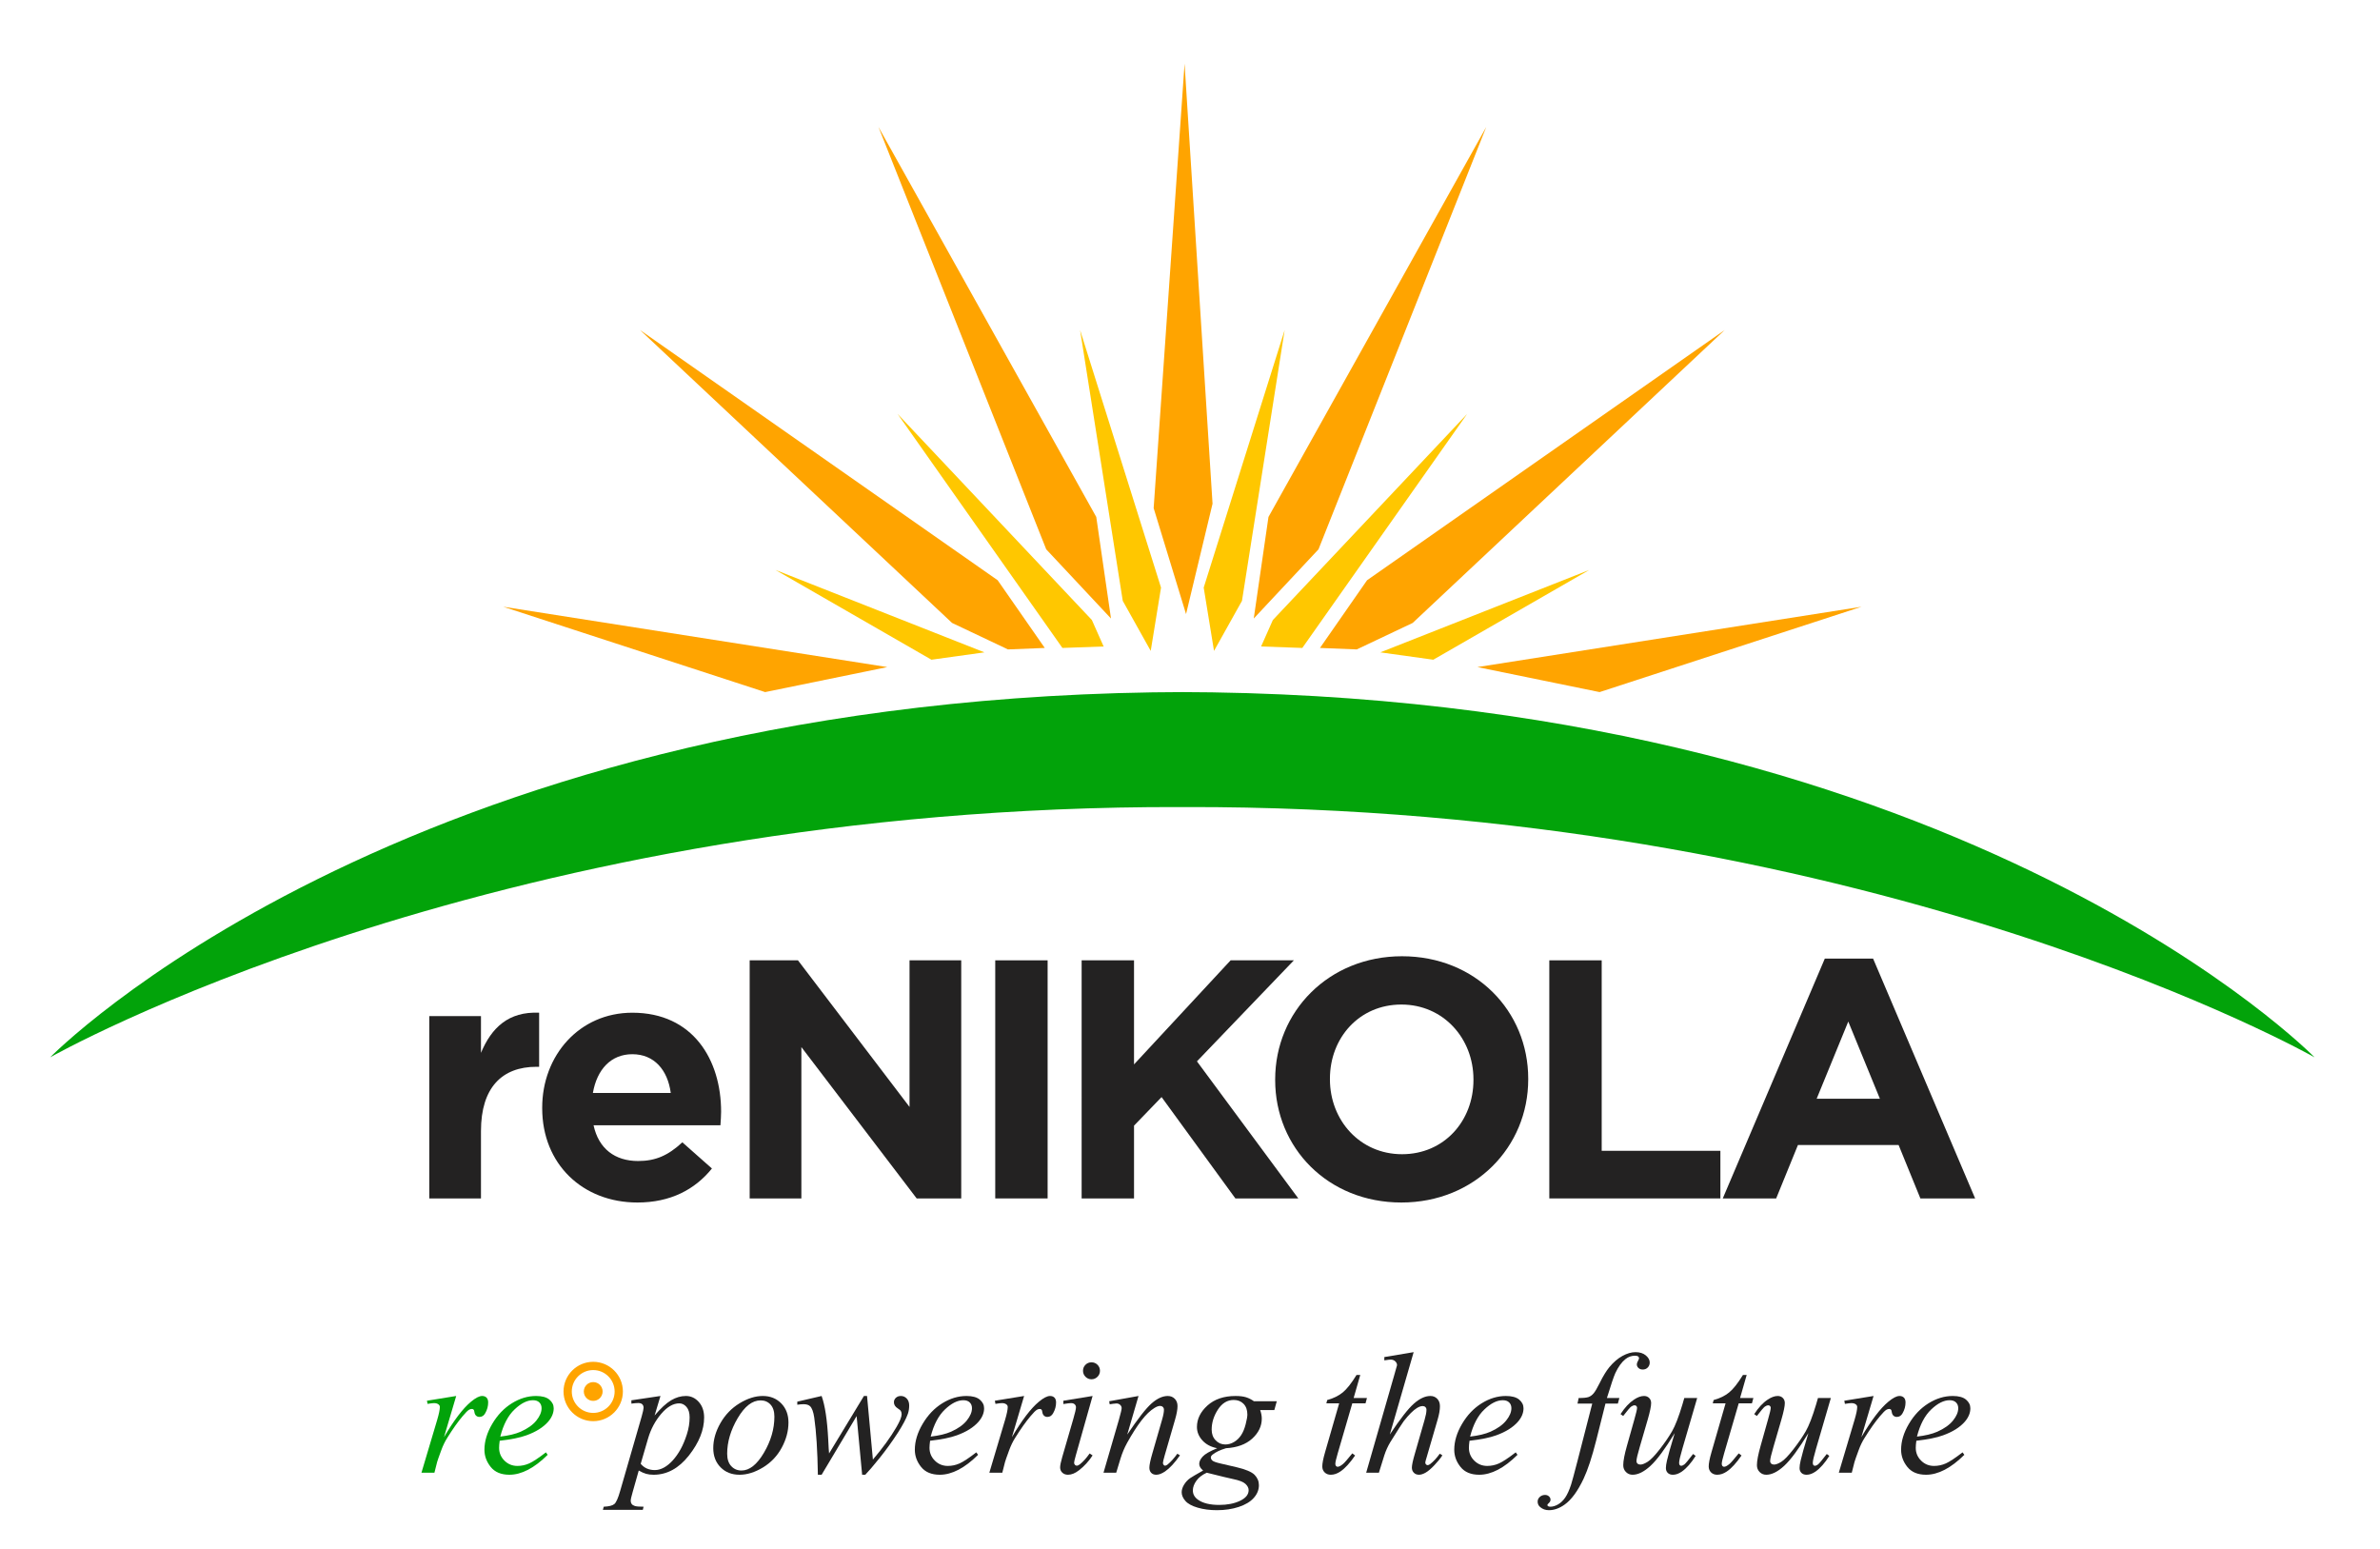 <?xml version="1.0" encoding="utf-8"?>
<!-- Generator: Adobe Illustrator 16.0.0, SVG Export Plug-In . SVG Version: 6.00 Build 0)  -->
<!DOCTYPE svg PUBLIC "-//W3C//DTD SVG 1.1//EN" "http://www.w3.org/Graphics/SVG/1.1/DTD/svg11.dtd">
<svg version="1.1" id="Layer_1" xmlns="http://www.w3.org/2000/svg" xmlns:xlink="http://www.w3.org/1999/xlink" x="0px" y="0px"
	 width="746.743px" height="485.976px" viewBox="0 0 746.743 485.976" enable-background="new 0 0 746.743 485.976"
	 xml:space="preserve">
<g>
	<g>
		<polygon fill="#FFC700" points="361.049,204.209 352.275,188.509 338.885,103.548 364.28,184.355 		"/>
		<polygon fill="#FFC700" points="346.272,202.824 342.579,194.512 281.627,129.868 333.343,203.285 		"/>
		<polygon fill="#FFC700" points="308.871,204.67 243.305,178.813 292.249,206.979 		"/>
		<polygon fill="#FFC700" points="380.907,204.209 389.68,188.509 403.07,103.548 377.671,184.355 		"/>
		<polygon fill="#FFC700" points="395.679,202.824 399.375,194.512 460.326,129.868 408.61,203.285 		"/>
		<polygon fill="#FFC700" points="433.083,204.67 498.651,178.813 449.706,206.979 		"/>
	</g>
	<g>
		<polygon fill="#FFA400" points="348.582,194.051 343.962,162.19 275.625,39.827 328.264,172.348 		"/>
		<polygon fill="#FFA400" points="327.803,203.285 313.026,182.045 200.823,103.548 298.713,195.436 316.259,203.748 		"/>
		<polygon fill="#FFA400" points="278.395,209.289 157.881,190.357 240.071,217.137 		"/>
		<polygon fill="#FFA400" points="393.375,194.051 397.992,162.19 466.328,39.827 413.688,172.348 		"/>
		<polygon fill="#FFA400" points="414.152,203.285 428.925,182.045 541.132,103.548 443.242,195.436 425.697,203.748 		"/>
		<polygon fill="#FFA400" points="463.557,209.289 584.073,190.357 501.884,217.137 		"/>
		<polygon fill="#FFA400" points="372.132,192.666 380.443,158.035 371.667,19.973 361.97,159.421 		"/>
	</g>
</g>
<g>
	<path fill="#232222" d="M134.689,318.793h16.219v11.525c3.309-7.897,8.644-13.02,18.25-12.593v16.968h-0.855
		c-10.778,0-17.395,6.51-17.395,20.169v21.129h-16.219V318.793z"/>
	<path fill="#232222" d="M170.12,347.713V347.5c0-16.329,11.632-29.774,28.279-29.774c19.102,0,27.853,14.833,27.853,31.053
		c0,1.281-0.108,2.775-0.214,4.27h-39.804c1.6,7.364,6.722,11.205,13.979,11.205c5.442,0,9.39-1.708,13.874-5.869l9.284,8.217
		c-5.336,6.615-13.021,10.671-23.371,10.671C182.818,377.273,170.12,365.214,170.12,347.713z M210.458,342.911
		c-0.961-7.257-5.23-12.166-12.06-12.166c-6.724,0-11.099,4.8-12.378,12.166H210.458z"/>
	<path fill="#232222" d="M235.216,301.292h15.152l35.004,45.992v-45.992h16.221v74.7h-13.98l-36.176-47.488v47.488h-16.221V301.292z
		"/>
	<path fill="#232222" d="M312.265,301.292h16.434v74.7h-16.434V301.292z"/>
	<path fill="#232222" d="M339.372,301.292h16.435v32.654l30.307-32.654h19.849l-30.413,31.693l31.801,43.006h-19.741l-23.158-31.8
		l-8.644,8.963v22.836h-16.435V301.292z"/>
	<path fill="#232222" d="M400.095,338.854v-0.213c0-21.236,16.754-38.63,39.805-38.63c23.05,0,39.591,17.181,39.591,38.417v0.213
		c0,21.237-16.754,38.632-39.805,38.632S400.095,360.092,400.095,338.854z M462.309,338.854v-0.213
		c0-12.806-9.39-23.478-22.623-23.478s-22.41,10.458-22.41,23.264v0.213c0,12.806,9.391,23.478,22.624,23.478
		C453.131,362.119,462.309,351.661,462.309,338.854z"/>
	<path fill="#232222" d="M486.107,301.292h16.436v59.759h37.242v14.94h-53.678V301.292z"/>
	<path fill="#232222" d="M572.547,300.757h15.153l32.014,75.234h-17.18l-6.83-16.754h-31.588l-6.829,16.754h-16.755L572.547,300.757
		z M589.835,344.724L579.91,320.5l-9.924,24.225H589.835z"/>
</g>
<g>
	<path fill="#02A30A" d="M133.962,439.462l9.176-1.49l-3.83,12.929c3.104-5.303,5.923-9.009,8.459-11.118
		c1.437-1.207,2.606-1.811,3.511-1.811c0.585,0,1.045,0.173,1.383,0.519c0.337,0.347,0.506,0.848,0.506,1.504
		c0,1.171-0.301,2.288-0.905,3.352c-0.424,0.799-1.036,1.195-1.833,1.195c-0.408,0-0.76-0.132-1.052-0.396
		c-0.292-0.268-0.474-0.675-0.545-1.225c-0.035-0.338-0.115-0.559-0.239-0.666c-0.143-0.141-0.312-0.213-0.505-0.213
		c-0.302,0-0.586,0.072-0.852,0.213c-0.461,0.25-1.162,0.94-2.101,2.075c-1.473,1.738-3.069,3.991-4.789,6.757
		c-0.746,1.171-1.382,2.491-1.915,3.964c-0.745,2.021-1.171,3.236-1.278,3.643l-0.85,3.354h-4.069l4.919-16.521
		c0.567-1.915,0.852-3.28,0.852-4.096c0-0.318-0.133-0.585-0.398-0.799c-0.354-0.282-0.826-0.424-1.41-0.424
		c-0.373,0-1.055,0.079-2.049,0.239L133.962,439.462z"/>
	<path fill="#02A30A" d="M156.785,452.017c-0.124,0.889-0.186,1.623-0.186,2.209c0,1.579,0.558,2.921,1.675,4.029
		c1.118,1.108,2.475,1.662,4.07,1.662c1.278,0,2.504-0.262,3.684-0.784c1.18-0.523,2.931-1.68,5.255-3.471l0.557,0.771
		c-4.202,4.166-8.21,6.25-12.023,6.25c-2.588,0-4.541-0.815-5.851-2.447c-1.313-1.632-1.969-3.432-1.969-5.398
		c0-2.644,0.815-5.347,2.447-8.114c1.631-2.767,3.679-4.917,6.144-6.45c2.465-1.534,5.002-2.302,7.608-2.302
		c1.88,0,3.273,0.382,4.176,1.144c0.905,0.763,1.358,1.667,1.358,2.714c0,1.473-0.585,2.882-1.756,4.229
		c-1.544,1.757-3.813,3.176-6.811,4.256C163.177,451.042,160.384,451.611,156.785,452.017z M156.971,450.714
		c2.624-0.302,4.761-0.816,6.411-1.543c2.181-0.975,3.818-2.142,4.908-3.498c1.09-1.355,1.635-2.647,1.635-3.871
		c0-0.743-0.235-1.348-0.704-1.808c-0.47-0.462-1.14-0.692-2.009-0.692c-1.808,0-3.728,0.962-5.759,2.887
		C159.422,444.112,157.929,446.955,156.971,450.714z"/>
</g>
<g>
	<path fill="#232222" d="M207.226,437.972l-1.835,6.119c1.932-2.27,3.656-3.858,5.172-4.763s3.064-1.356,4.643-1.356
		c1.578,0,2.925,0.625,4.043,1.876c1.118,1.25,1.676,2.878,1.676,4.881c0,3.9-1.587,7.869-4.763,11.903
		c-3.174,4.036-6.872,6.052-11.091,6.052c-0.887,0-1.672-0.098-2.354-0.292c-0.684-0.195-1.451-0.54-2.302-1.036l-1.941,6.861
		c-0.391,1.347-0.585,2.226-0.585,2.632c0,0.392,0.102,0.724,0.305,0.999c0.204,0.274,0.536,0.486,0.998,0.637
		c0.461,0.151,1.373,0.227,2.74,0.227l-0.24,0.984h-12.527l0.265-0.984c1.65-0.069,2.762-0.354,3.339-0.851
		c0.575-0.496,1.183-1.87,1.822-4.122l6.73-23.302c0.407-1.473,0.611-2.387,0.611-2.741c0-0.479-0.138-0.851-0.413-1.117
		c-0.275-0.266-0.696-0.399-1.264-0.399c-0.514,0-1.231,0.063-2.154,0.188v-1.038L207.226,437.972z M201.027,459.252
		c1.099,1.313,2.58,1.968,4.442,1.968c0.921,0,1.863-0.256,2.819-0.771c0.959-0.515,1.893-1.276,2.807-2.287
		c0.914-1.013,1.733-2.177,2.46-3.497c0.728-1.322,1.38-2.878,1.955-4.669c0.576-1.792,0.864-3.564,0.864-5.321
		c0-1.419-0.323-2.504-0.971-3.259c-0.647-0.754-1.405-1.13-2.274-1.13c-1.916,0-3.808,1.101-5.679,3.298
		c-1.873,2.199-3.242,4.771-4.11,7.715L201.027,459.252z"/>
	<path fill="#232222" d="M247.387,446.298c0,2.659-0.705,5.293-2.114,7.9c-1.41,2.606-3.375,4.672-5.893,6.199
		c-2.518,1.524-4.965,2.286-7.341,2.286c-2.43,0-4.412-0.775-5.946-2.328c-1.534-1.55-2.301-3.559-2.301-6.025
		c0-2.605,0.749-5.223,2.247-7.847c1.499-2.625,3.503-4.698,6.012-6.223c2.509-1.526,4.935-2.289,7.275-2.289
		c2.341,0,4.269,0.771,5.785,2.314C246.629,441.83,247.387,443.834,247.387,446.298z M242.97,444.463
		c0-1.649-0.403-2.913-1.208-3.791c-0.808-0.877-1.85-1.317-3.126-1.317c-2.606,0-5.006,1.867-7.197,5.6
		c-2.189,3.733-3.285,7.445-3.285,11.133c0,1.687,0.426,2.982,1.278,3.897c0.85,0.912,1.923,1.371,3.218,1.371
		c2.5,0,4.846-1.859,7.036-5.574C241.876,452.066,242.97,448.293,242.97,444.463z"/>
	<path fill="#232222" d="M272.04,437.972l1.836,19.95c3.086-3.616,5.55-7.014,7.395-10.188c1.082-1.861,1.623-3.21,1.623-4.044
		c0-0.389-0.09-0.736-0.266-1.037c-0.072-0.16-0.352-0.395-0.837-0.705c-0.488-0.31-0.83-0.63-1.025-0.958s-0.293-0.678-0.293-1.05
		c0-0.55,0.203-1.014,0.612-1.397c0.408-0.381,0.931-0.571,1.569-0.571c0.727,0,1.344,0.271,1.849,0.812
		c0.506,0.542,0.759,1.264,0.759,2.168c0,0.923-0.134,1.782-0.399,2.581c-0.532,1.525-1.57,3.494-3.113,5.905
		c-1.878,2.89-3.816,5.572-5.813,8.047c-1.994,2.472-3.479,4.207-4.454,5.199h-0.985l-1.729-18.407l-10.984,18.407h-1.171
		c-0.124-7.573-0.505-13.549-1.144-17.929c-0.267-1.825-0.709-3.023-1.329-3.59c-0.444-0.408-1.118-0.612-2.022-0.612
		c-0.515,0-1.171,0.052-1.969,0.16v-0.959l7.635-1.782c1.063,2.961,1.755,7.51,2.074,13.646c0.105,2.323,0.195,3.786,0.268,4.389
		l10.932-18.035H272.04z"/>
	<path fill="#232222" d="M291.826,452.017c-0.124,0.889-0.187,1.623-0.187,2.209c0,1.579,0.559,2.921,1.676,4.029
		s2.475,1.662,4.07,1.662c1.277,0,2.505-0.262,3.684-0.784c1.18-0.523,2.931-1.68,5.254-3.471l0.559,0.771
		c-4.202,4.166-8.21,6.25-12.023,6.25c-2.589,0-4.54-0.815-5.852-2.447c-1.313-1.632-1.97-3.432-1.97-5.398
		c0-2.644,0.815-5.347,2.448-8.114c1.63-2.767,3.68-4.917,6.145-6.45c2.464-1.534,5.001-2.302,7.607-2.302
		c1.88,0,3.272,0.382,4.177,1.144c0.904,0.763,1.356,1.667,1.356,2.714c0,1.473-0.584,2.882-1.756,4.229
		c-1.543,1.757-3.813,3.176-6.81,4.256C298.217,451.042,295.425,451.611,291.826,452.017z M292.012,450.714
		c2.623-0.302,4.761-0.816,6.411-1.543c2.18-0.975,3.817-2.142,4.907-3.498c1.09-1.355,1.636-2.647,1.636-3.871
		c0-0.743-0.235-1.348-0.704-1.808c-0.471-0.462-1.14-0.692-2.01-0.692c-1.808,0-3.728,0.962-5.759,2.887
		C294.463,444.112,292.97,446.955,292.012,450.714z"/>
	<path fill="#232222" d="M312.143,439.462l9.179-1.49l-3.831,12.929c3.103-5.303,5.922-9.009,8.458-11.118
		c1.437-1.207,2.607-1.811,3.512-1.811c0.585,0,1.046,0.173,1.383,0.519c0.337,0.347,0.506,0.848,0.506,1.504
		c0,1.171-0.303,2.288-0.904,3.352c-0.426,0.799-1.037,1.195-1.836,1.195c-0.408,0-0.758-0.132-1.05-0.396
		c-0.293-0.268-0.476-0.675-0.546-1.225c-0.036-0.338-0.116-0.559-0.239-0.666c-0.142-0.141-0.31-0.213-0.506-0.213
		c-0.302,0-0.585,0.072-0.852,0.213c-0.461,0.25-1.162,0.94-2.102,2.075c-1.472,1.738-3.066,3.991-4.788,6.757
		c-0.744,1.171-1.383,2.491-1.915,3.964c-0.744,2.021-1.17,3.236-1.276,3.643l-0.852,3.354h-4.07l4.922-16.521
		c0.567-1.915,0.851-3.28,0.851-4.096c0-0.318-0.132-0.585-0.398-0.799c-0.355-0.282-0.823-0.424-1.41-0.424
		c-0.372,0-1.056,0.079-2.049,0.239L312.143,439.462z"/>
	<path fill="#232222" d="M342.809,437.972l-5.268,18.647c-0.355,1.259-0.531,2.013-0.531,2.261c0,0.284,0.084,0.515,0.252,0.692
		c0.169,0.177,0.367,0.267,0.6,0.267c0.266,0,0.585-0.143,0.956-0.427c1.011-0.798,2.031-1.933,3.06-3.405l0.932,0.612
		c-1.206,1.845-2.626,3.396-4.257,4.654c-1.206,0.94-2.358,1.41-3.458,1.41c-0.728,0-1.32-0.217-1.783-0.652
		c-0.461-0.435-0.69-0.979-0.69-1.634c0-0.657,0.222-1.747,0.665-3.272l3.459-11.918c0.567-1.951,0.85-3.174,0.85-3.672
		c0-0.389-0.136-0.708-0.411-0.957c-0.274-0.247-0.651-0.371-1.132-0.371c-0.39,0-1.196,0.096-2.42,0.292v-1.037L342.809,437.972z
		 M342.462,427.411c0.745,0,1.375,0.26,1.89,0.772c0.514,0.516,0.771,1.144,0.771,1.889c0,0.729-0.262,1.352-0.784,1.876
		c-0.524,0.522-1.147,0.785-1.876,0.785c-0.727,0-1.353-0.263-1.875-0.785c-0.523-0.524-0.785-1.147-0.785-1.876
		c0-0.745,0.258-1.373,0.772-1.889C341.087,427.67,341.719,427.411,342.462,427.411z"/>
	<path fill="#232222" d="M357.22,437.972l-3.537,12.104c3.316-4.946,5.855-8.201,7.622-9.763c1.763-1.561,3.461-2.341,5.093-2.341
		c0.887,0,1.618,0.294,2.195,0.878c0.575,0.585,0.864,1.349,0.864,2.287c0,1.064-0.258,2.483-0.772,4.257l-3.245,11.199
		c-0.372,1.295-0.558,2.083-0.558,2.367c0,0.249,0.069,0.456,0.213,0.624c0.141,0.17,0.293,0.255,0.451,0.255
		c0.213,0,0.471-0.116,0.772-0.347c0.939-0.746,1.968-1.879,3.084-3.405l0.825,0.506c-1.649,2.357-3.21,4.042-4.682,5.055
		c-1.028,0.69-1.95,1.036-2.766,1.036c-0.656,0-1.181-0.2-1.57-0.599c-0.391-0.398-0.584-0.934-0.584-1.608
		c0-0.852,0.3-2.314,0.904-4.39l3.085-10.693c0.391-1.331,0.585-2.368,0.585-3.111c0-0.356-0.115-0.644-0.345-0.866
		c-0.231-0.222-0.516-0.333-0.853-0.333c-0.495,0-1.091,0.214-1.782,0.641c-1.312,0.798-2.678,2.113-4.097,3.949
		c-1.418,1.835-2.916,4.181-4.494,7.036c-0.835,1.507-1.526,3.156-2.076,4.948l-1.33,4.389h-3.989l4.841-16.652
		c0.568-2.003,0.853-3.21,0.853-3.618c0-0.389-0.156-0.731-0.466-1.023c-0.312-0.293-0.696-0.439-1.157-0.439
		c-0.213,0-0.586,0.036-1.117,0.106l-1.011,0.159l-0.16-0.958L357.22,437.972z"/>
	<path fill="#232222" d="M400.602,439.621l-0.772,2.768h-4.442c0.338,0.958,0.506,1.854,0.506,2.688
		c0,2.339-0.992,4.424-2.979,6.249c-2.005,1.827-4.752,2.838-8.246,3.034c-1.879,0.567-3.289,1.242-4.23,2.021
		c-0.354,0.284-0.529,0.576-0.529,0.878c0,0.356,0.158,0.678,0.478,0.972c0.318,0.292,1.125,0.588,2.421,0.892l5.159,1.196
		c2.857,0.673,4.744,1.472,5.665,2.394c0.906,0.94,1.358,2.021,1.358,3.246c0,1.454-0.537,2.783-1.61,3.989
		c-1.072,1.207-2.643,2.15-4.706,2.833c-2.066,0.683-4.352,1.023-6.851,1.023c-2.199,0-4.203-0.261-6.013-0.783
		c-1.808-0.524-3.104-1.229-3.884-2.116c-0.779-0.887-1.169-1.801-1.169-2.739c0-0.761,0.253-1.556,0.757-2.381
		c0.506-0.824,1.141-1.503,1.903-2.035c0.478-0.337,1.834-1.135,4.068-2.392c-0.815-0.641-1.222-1.341-1.222-2.104
		c0-0.708,0.357-1.463,1.076-2.261c0.718-0.798,2.238-1.677,4.561-2.633c-1.95-0.373-3.496-1.188-4.642-2.448
		c-1.144-1.259-1.714-2.659-1.714-4.202c0-2.519,1.104-4.77,3.311-6.757c2.208-1.985,5.148-2.979,8.818-2.979
		c1.33,0,2.421,0.134,3.273,0.399c0.849,0.267,1.673,0.683,2.473,1.249H400.602z M378.628,462.046
		c-1.437,0.654-2.521,1.497-3.258,2.525c-0.734,1.03-1.104,2.039-1.104,3.033c0,1.171,0.532,2.137,1.595,2.899
		c1.526,1.101,3.761,1.649,6.704,1.649c2.536,0,4.704-0.43,6.505-1.29c1.799-0.862,2.7-1.974,2.7-3.338
		c0-0.691-0.335-1.348-0.999-1.97c-0.664-0.62-1.954-1.125-3.869-1.515C385.856,463.828,383.098,463.164,378.628,462.046z
		 M391.372,443.797c0-1.417-0.396-2.535-1.184-3.351c-0.791-0.815-1.823-1.224-3.1-1.224c-2.005,0-3.658,1.007-4.961,3.02
		c-1.305,2.012-1.956,4.109-1.956,6.289c0,1.366,0.416,2.484,1.251,3.352c0.832,0.87,1.844,1.305,3.033,1.305
		c0.938,0,1.848-0.257,2.726-0.771c0.879-0.515,1.619-1.225,2.223-2.129c0.601-0.904,1.08-2.058,1.436-3.458
		C391.193,445.429,391.372,444.419,391.372,443.797z"/>
	<path fill="#232222" d="M426.792,431.376l-2.076,7.235h4.178l-0.452,1.675h-4.149l-4.575,15.694
		c-0.498,1.685-0.746,2.776-0.746,3.271c0,0.303,0.071,0.533,0.214,0.692c0.142,0.158,0.311,0.239,0.506,0.239
		c0.442,0,1.027-0.311,1.755-0.932c0.425-0.355,1.375-1.444,2.847-3.271l0.878,0.665c-1.633,2.375-3.176,4.052-4.631,5.026
		c-0.992,0.676-1.993,1.012-3.005,1.012c-0.779,0-1.419-0.244-1.915-0.732c-0.497-0.486-0.743-1.111-0.743-1.874
		c0-0.957,0.283-2.42,0.851-4.389l4.442-15.402h-4.018l0.266-1.038c1.951-0.532,3.572-1.324,4.869-2.381
		c1.295-1.055,2.739-2.886,4.336-5.491H426.792z"/>
	<path fill="#232222" d="M443.546,424.22l-7.476,25.83c3.228-4.86,5.747-8.088,7.556-9.684c1.808-1.597,3.538-2.395,5.188-2.395
		c0.85,0,1.559,0.294,2.127,0.878c0.568,0.585,0.852,1.365,0.852,2.341c0,1.171-0.248,2.59-0.744,4.255l-3.245,11.147
		c-0.409,1.347-0.612,2.092-0.612,2.233c0,0.25,0.075,0.454,0.227,0.612c0.15,0.16,0.321,0.238,0.518,0.238
		c0.229,0,0.498-0.114,0.798-0.345c1.011-0.78,2.014-1.862,3.006-3.245l0.825,0.506c-0.604,0.94-1.442,1.972-2.515,3.099
		s-1.993,1.905-2.766,2.34c-0.771,0.436-1.46,0.652-2.063,0.652c-0.656,0-1.193-0.208-1.609-0.625
		c-0.416-0.416-0.625-0.953-0.625-1.609c0-0.78,0.31-2.235,0.932-4.362l3.06-10.642c0.389-1.329,0.585-2.375,0.585-3.138
		c0-0.354-0.111-0.638-0.333-0.851c-0.223-0.214-0.51-0.32-0.864-0.32c-0.516,0-1.1,0.196-1.757,0.587
		c-1.206,0.744-2.598,2.127-4.176,4.149c-0.425,0.549-1.843,2.766-4.256,6.649c-0.744,1.241-1.355,2.598-1.836,4.07l-1.702,5.453
		h-3.99l8.752-30.432l0.932-3.298c0-0.462-0.191-0.868-0.572-1.225c-0.382-0.354-0.848-0.53-1.397-0.53
		c-0.318,0-0.807,0.054-1.461,0.158l-0.561,0.08v-1.037L443.546,424.22z"/>
	<path fill="#232222" d="M461.07,452.017c-0.123,0.889-0.186,1.623-0.186,2.209c0,1.579,0.559,2.921,1.676,4.029
		c1.118,1.108,2.473,1.662,4.071,1.662c1.276,0,2.503-0.262,3.683-0.784c1.18-0.523,2.931-1.68,5.254-3.471l0.559,0.771
		c-4.204,4.166-8.211,6.25-12.024,6.25c-2.589,0-4.538-0.815-5.853-2.447c-1.312-1.632-1.967-3.432-1.967-5.398
		c0-2.644,0.815-5.347,2.446-8.114c1.631-2.767,3.681-4.917,6.146-6.45c2.465-1.534,5.001-2.302,7.608-2.302
		c1.879,0,3.271,0.382,4.176,1.144c0.904,0.763,1.356,1.667,1.356,2.714c0,1.473-0.586,2.882-1.755,4.229
		c-1.544,1.757-3.814,3.176-6.81,4.256C467.463,451.042,464.668,451.611,461.07,452.017z M461.257,450.714
		c2.623-0.302,4.762-0.816,6.41-1.543c2.182-0.975,3.817-2.142,4.906-3.498c1.093-1.355,1.638-2.647,1.638-3.871
		c0-0.743-0.235-1.348-0.706-1.808c-0.468-0.462-1.14-0.692-2.007-0.692c-1.81,0-3.729,0.962-5.759,2.887
		C463.708,444.112,462.213,446.955,461.257,450.714z"/>
	<path fill="#232222" d="M508.09,438.612l-0.479,1.755h-3.885l-2.925,11.624c-1.295,5.127-2.598,9.089-3.91,11.891
		c-1.863,3.954-3.866,6.684-6.012,8.192c-1.632,1.152-3.263,1.729-4.895,1.729c-1.064,0-1.969-0.318-2.713-0.956
		c-0.551-0.444-0.825-1.021-0.825-1.729c0-0.568,0.228-1.06,0.678-1.476c0.453-0.418,1.006-0.625,1.662-0.625
		c0.479,0,0.883,0.149,1.212,0.452c0.327,0.3,0.491,0.646,0.491,1.036c0,0.389-0.187,0.753-0.557,1.091
		c-0.284,0.248-0.428,0.434-0.428,0.559c0,0.16,0.063,0.283,0.188,0.372c0.16,0.124,0.408,0.186,0.744,0.186
		c0.763,0,1.566-0.238,2.408-0.718c0.843-0.479,1.591-1.191,2.247-2.141c0.656-0.95,1.276-2.319,1.862-4.11
		c0.248-0.744,0.912-3.2,1.995-7.368l4.628-18.008h-4.628l0.372-1.755c1.471,0,2.5-0.103,3.086-0.307
		c0.584-0.204,1.122-0.594,1.61-1.171c0.485-0.576,1.119-1.653,1.899-3.232c1.049-2.128,2.049-3.776,3.008-4.947
		c1.311-1.578,2.69-2.762,4.135-3.551c1.447-0.788,2.807-1.184,4.084-1.184c1.348,0,2.429,0.342,3.247,1.024
		c0.814,0.683,1.223,1.423,1.223,2.22c0,0.622-0.206,1.145-0.612,1.571c-0.408,0.424-0.931,0.638-1.569,0.638
		c-0.55,0-0.999-0.16-1.343-0.479c-0.347-0.32-0.521-0.702-0.521-1.145c0-0.283,0.117-0.633,0.348-1.051
		c0.23-0.417,0.347-0.696,0.347-0.838c0-0.248-0.081-0.434-0.24-0.559c-0.23-0.176-0.568-0.266-1.011-0.266
		c-1.118,0-2.119,0.354-3.005,1.064c-1.188,0.938-2.254,2.411-3.194,4.414c-0.477,1.047-1.356,3.646-2.633,7.796H508.09z"/>
	<path fill="#232222" d="M532.502,438.612l-4.627,15.853c-0.692,2.359-1.038,3.848-1.038,4.469c0,0.319,0.059,0.555,0.173,0.705
		s0.271,0.227,0.466,0.227c0.302,0,0.635-0.139,0.999-0.413c0.362-0.274,1.28-1.369,2.753-3.284l0.796,0.612
		c-1.401,2.217-2.837,3.848-4.308,4.893c-0.977,0.676-1.916,1.012-2.82,1.012c-0.692,0-1.232-0.195-1.623-0.584
		c-0.39-0.392-0.584-0.896-0.584-1.517c0-0.603,0.116-1.402,0.345-2.396c0.284-1.311,1.091-4.166,2.421-8.564
		c-3.014,4.947-5.538,8.361-7.567,10.241c-2.031,1.88-3.914,2.819-5.653,2.819c-0.816,0-1.507-0.284-2.073-0.852
		c-0.57-0.568-0.853-1.285-0.853-2.155c0-1.329,0.39-3.367,1.17-6.117l2.314-8.219c0.568-1.969,0.852-3.193,0.852-3.671
		c0-0.213-0.076-0.396-0.227-0.546s-0.315-0.226-0.492-0.226c-0.373,0-0.743,0.132-1.116,0.398
		c-0.372,0.266-1.216,1.249-2.527,2.952l-0.826-0.585c1.331-2.057,2.741-3.573,4.23-4.549c1.135-0.762,2.181-1.144,3.14-1.144
		c0.654,0,1.191,0.209,1.609,0.625c0.416,0.418,0.626,0.953,0.626,1.61c0,0.958-0.356,2.669-1.065,5.134l-2.501,8.593
		c-0.69,2.339-1.038,3.82-1.038,4.44c0,0.338,0.111,0.607,0.333,0.812s0.52,0.307,0.892,0.307c0.586,0,1.349-0.294,2.287-0.878
		c0.94-0.585,2.195-1.884,3.765-3.897c1.569-2.013,2.864-3.901,3.884-5.665c1.02-1.765,2.104-4.571,3.259-8.421l0.585-2.02H532.502z
		"/>
	<path fill="#232222" d="M548.034,431.376l-2.075,7.235h4.176l-0.45,1.675h-4.15l-4.576,15.694
		c-0.497,1.685-0.745,2.776-0.745,3.271c0,0.303,0.072,0.533,0.213,0.692c0.142,0.158,0.31,0.239,0.506,0.239
		c0.444,0,1.028-0.311,1.756-0.932c0.426-0.355,1.374-1.444,2.847-3.271l0.877,0.665c-1.632,2.375-3.174,4.052-4.627,5.026
		c-0.994,0.676-1.997,1.012-3.008,1.012c-0.78,0-1.418-0.244-1.915-0.732c-0.496-0.486-0.744-1.111-0.744-1.874
		c0-0.957,0.282-2.42,0.851-4.389l4.442-15.402h-4.017l0.265-1.038c1.953-0.532,3.574-1.324,4.868-2.381
		c1.297-1.055,2.741-2.886,4.337-5.491H548.034z"/>
	<path fill="#232222" d="M574.442,438.612l-4.628,15.853c-0.691,2.359-1.037,3.848-1.037,4.469c0,0.319,0.059,0.555,0.173,0.705
		c0.116,0.15,0.27,0.227,0.466,0.227c0.302,0,0.633-0.139,0.997-0.413s1.281-1.369,2.753-3.284l0.798,0.612
		c-1.4,2.217-2.837,3.848-4.309,4.893c-0.976,0.676-1.914,1.012-2.818,1.012c-0.693,0-1.233-0.195-1.623-0.584
		c-0.391-0.392-0.587-0.896-0.587-1.517c0-0.603,0.116-1.402,0.347-2.396c0.283-1.311,1.09-4.166,2.421-8.564
		c-3.016,4.947-5.538,8.361-7.568,10.241c-2.031,1.88-3.914,2.819-5.654,2.819c-0.814,0-1.505-0.284-2.073-0.852
		c-0.566-0.568-0.851-1.285-0.851-2.155c0-1.329,0.391-3.367,1.171-6.117l2.313-8.219c0.567-1.969,0.853-3.193,0.853-3.671
		c0-0.213-0.077-0.396-0.229-0.546c-0.15-0.15-0.313-0.226-0.489-0.226c-0.374,0-0.746,0.132-1.118,0.398
		c-0.373,0.266-1.215,1.249-2.525,2.952l-0.825-0.585c1.329-2.057,2.739-3.573,4.229-4.549c1.135-0.762,2.181-1.144,3.138-1.144
		c0.658,0,1.193,0.209,1.611,0.625c0.416,0.418,0.624,0.953,0.624,1.61c0,0.958-0.354,2.669-1.064,5.134l-2.5,8.593
		c-0.69,2.339-1.038,3.82-1.038,4.44c0,0.338,0.111,0.607,0.335,0.812c0.22,0.204,0.518,0.307,0.89,0.307
		c0.586,0,1.347-0.294,2.289-0.878c0.938-0.585,2.194-1.884,3.763-3.897c1.569-2.013,2.863-3.901,3.884-5.665
		c1.019-1.765,2.106-4.571,3.258-8.421l0.584-2.02H574.442z"/>
	<path fill="#232222" d="M578.667,439.462l9.178-1.49l-3.832,12.929c3.104-5.303,5.924-9.009,8.458-11.118
		c1.438-1.207,2.608-1.811,3.513-1.811c0.586,0,1.046,0.173,1.383,0.519c0.338,0.347,0.506,0.848,0.506,1.504
		c0,1.171-0.303,2.288-0.904,3.352c-0.426,0.799-1.037,1.195-1.835,1.195c-0.41,0-0.759-0.132-1.052-0.396
		c-0.292-0.268-0.475-0.675-0.545-1.225c-0.036-0.338-0.116-0.559-0.24-0.666c-0.141-0.141-0.309-0.213-0.505-0.213
		c-0.302,0-0.584,0.072-0.85,0.213c-0.463,0.25-1.163,0.94-2.104,2.075c-1.471,1.738-3.067,3.991-4.786,6.757
		c-0.746,1.171-1.385,2.491-1.915,3.964c-0.746,2.021-1.171,3.236-1.278,3.643l-0.852,3.354h-4.069l4.921-16.521
		c0.567-1.915,0.853-3.28,0.853-4.096c0-0.318-0.133-0.585-0.4-0.799c-0.354-0.282-0.823-0.424-1.409-0.424
		c-0.374,0-1.055,0.079-2.049,0.239L578.667,439.462z"/>
	<path fill="#232222" d="M601.271,452.017c-0.124,0.889-0.186,1.623-0.186,2.209c0,1.579,0.559,2.921,1.677,4.029
		s2.473,1.662,4.07,1.662c1.276,0,2.504-0.262,3.683-0.784c1.179-0.523,2.933-1.68,5.254-3.471l0.559,0.771
		c-4.203,4.166-8.211,6.25-12.023,6.25c-2.591,0-4.54-0.815-5.853-2.447s-1.967-3.432-1.967-5.398c0-2.644,0.814-5.347,2.445-8.114
		c1.633-2.767,3.682-4.917,6.146-6.45c2.467-1.534,5.002-2.302,7.609-2.302c1.879,0,3.271,0.382,4.175,1.144
		c0.904,0.763,1.355,1.667,1.355,2.714c0,1.473-0.584,2.882-1.754,4.229c-1.543,1.757-3.814,3.176-6.81,4.256
		C607.665,451.042,604.872,451.611,601.271,452.017z M601.459,450.714c2.624-0.302,4.761-0.816,6.409-1.543
		c2.182-0.975,3.817-2.142,4.907-3.498c1.093-1.355,1.637-2.647,1.637-3.871c0-0.743-0.235-1.348-0.706-1.808
		c-0.468-0.462-1.138-0.692-2.006-0.692c-1.812,0-3.73,0.962-5.76,2.887C603.91,444.112,602.417,446.955,601.459,450.714z"/>
</g>
<g>
	<g>
		<g>
			<path fill="#FFA400" d="M186.124,445.46c-4.906,0-8.899-3.99-8.899-8.897c0-4.905,3.993-8.896,8.899-8.896
				c4.906,0,8.897,3.991,8.897,8.896C195.021,441.47,191.03,445.46,186.124,445.46z M186.124,429.426
				c-3.935,0-7.138,3.199-7.138,7.137c0,3.936,3.203,7.138,7.138,7.138c3.935,0,7.135-3.202,7.135-7.138
				C193.259,432.625,190.059,429.426,186.124,429.426z"/>
			<path fill="#FFA400" d="M186.124,445.876c-5.135,0-9.315-4.179-9.315-9.313s4.18-9.311,9.315-9.311
				c5.134,0,9.313,4.176,9.313,9.311S191.258,445.876,186.124,445.876z M186.124,428.084c-4.678,0-8.482,3.804-8.482,8.479
				s3.804,8.479,8.482,8.479c4.676,0,8.48-3.805,8.48-8.479S190.8,428.084,186.124,428.084z M186.124,444.117
				c-4.166,0-7.554-3.388-7.554-7.554s3.388-7.554,7.554-7.554c4.166,0,7.553,3.388,7.553,7.554S190.29,444.117,186.124,444.117z
				 M186.124,429.842c-3.706,0-6.722,3.016-6.722,6.721c0,3.706,3.016,6.722,6.722,6.722c3.704,0,6.719-3.016,6.719-6.722
				C192.843,432.858,189.828,429.842,186.124,429.842z"/>
		</g>
	</g>
	<g>
		<g>
			<circle fill="#FFA400" cx="186.124" cy="436.563" r="2.741"/>
			<path fill="#FFA400" d="M186.124,439.512c-1.626,0-2.95-1.323-2.95-2.949c0-1.627,1.324-2.946,2.95-2.946
				c1.625,0,2.95,1.319,2.95,2.946C189.074,438.189,187.749,439.512,186.124,439.512z M186.124,434.033
				c-1.398,0-2.534,1.135-2.534,2.53c0,1.396,1.136,2.533,2.534,2.533c1.396,0,2.533-1.137,2.533-2.533
				C188.657,435.167,187.521,434.033,186.124,434.033z"/>
		</g>
	</g>
</g>
<path fill="#02A30A" d="M726.219,331.726c0,0-108.202-110.816-345.896-114.511c-3.038-0.046-6.045-0.068-9.037-0.076v-0.002
	c-0.103,0-0.208,0-0.309,0.001c-0.103-0.001-0.207-0.001-0.311-0.001v0.002c-2.99,0.008-5.999,0.029-9.034,0.076
	C123.935,220.91,15.733,331.726,15.733,331.726s134.814-76.649,345.014-78.495c3.432-0.03,6.841-0.035,10.23-0.019
	c3.39-0.016,6.797-0.011,10.229,0.019C591.407,255.077,726.219,331.726,726.219,331.726z"/>
</svg>
